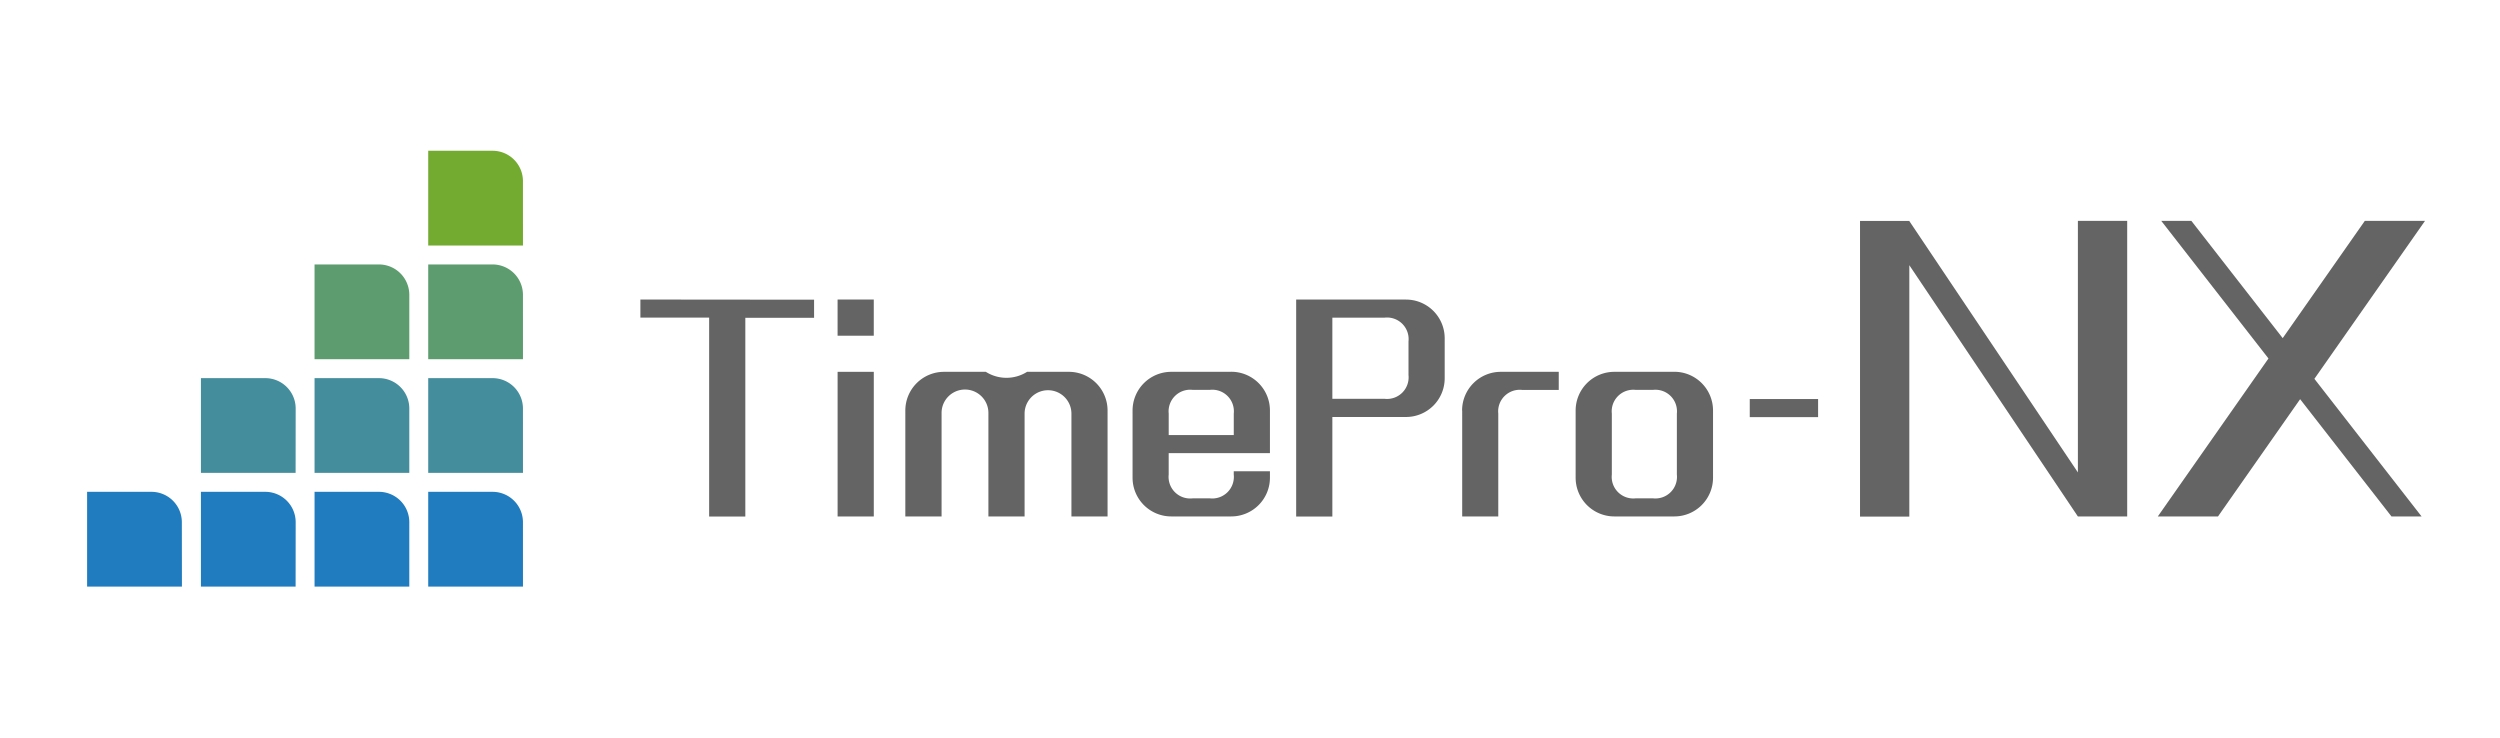 <svg xmlns="http://www.w3.org/2000/svg" xmlns:xlink="http://www.w3.org/1999/xlink" width="122" height="36" viewBox="0 0 122 36"><defs><clipPath id="a"><rect width="122" height="36" fill="#fff"/></clipPath></defs><g clip-path="url(#a)"><g transform="translate(4.254 7.357)"><g transform="translate(26.997 3.421)"><rect width="1.766" height="1.766" transform="translate(9.623 3.839)" fill="#656464"/><path d="M456.717,201.132H453.79a1.889,1.889,0,0,0-1.889,1.889V206.3a1.889,1.889,0,0,0,1.889,1.889h2.927a1.889,1.889,0,0,0,1.889-1.889v-3.281a1.889,1.889,0,0,0-1.889-1.889m.124,5.018a1.053,1.053,0,0,1-1.164,1.158h-.846a1.053,1.053,0,0,1-1.164-1.158v-2.977a1.053,1.053,0,0,1,1.164-1.158h.846a1.053,1.053,0,0,1,1.164,1.158Z" transform="translate(-406.261 -193.765)" fill="#656464"/><path d="M436.639,203.021v5.17H438.4v-5.018a1.054,1.054,0,0,1,1.164-1.158h1.787v-.883h-2.828a1.889,1.889,0,0,0-1.889,1.889" transform="translate(-396.535 -193.765)" fill="#656464"/><path d="M419.656,191.409H414.3V202h1.766v-4.859h3.593a1.889,1.889,0,0,0,1.889-1.889V193.3a1.889,1.889,0,0,0-1.889-1.889m.123,3.685a1.053,1.053,0,0,1-1.164,1.158h-2.552v-3.961h2.552a1.053,1.053,0,0,1,1.164,1.158Z" transform="translate(-382.298 -187.57)" fill="#656464"/><rect width="1.766" height="7.059" transform="translate(9.624 7.367)" fill="#656464"/><path d="M326.091,191.409v.883h3.355V202h1.766v-9.7h3.355v-.883Z" transform="translate(-326.091 -187.57)" fill="#656464"/><rect width="3.335" height="0.883" transform="translate(54.137 8.695)" fill="#656464"/><path d="M397.112,201.132h-2.927a1.889,1.889,0,0,0-1.889,1.889V206.3a1.889,1.889,0,0,0,1.889,1.889h2.927A1.889,1.889,0,0,0,399,206.3v-.316h-1.766v.164a1.054,1.054,0,0,1-1.164,1.159h-.846a1.054,1.054,0,0,1-1.165-1.159V205.1H399v-2.082a1.889,1.889,0,0,0-1.889-1.889m.124,3.088h-3.175v-1.047a1.054,1.054,0,0,1,1.165-1.158h.846a1.053,1.053,0,0,1,1.164,1.158Z" transform="translate(-368.278 -193.765)" fill="#656464"/><path d="M369.711,201.132h-2.039a1.879,1.879,0,0,1-2.013,0H363.62a1.889,1.889,0,0,0-1.889,1.889v5.17H363.5v-5.018a1.143,1.143,0,1,1,2.285,0v5.018h1.766v-5.018a1.143,1.143,0,1,1,2.286,0v5.018H371.6v-5.17a1.889,1.889,0,0,0-1.889-1.889" transform="translate(-348.802 -193.765)" fill="#656464"/><path d="M500.788,180.825V193.1l-8.226-12.265h0v-.005h-2.406v14.426h2.406V182.989l8.226,12.262h2.406V180.825Z" transform="translate(-430.638 -180.825)" fill="#656464"/><path d="M543.257,180.825H540.32l-4.008,5.723-4.458-5.723h-1.469l5.232,6.716-5.4,7.709h2.937l4.008-5.723,4.458,5.723h1.469l-5.231-6.716Z" transform="translate(-456.167 -180.825)" fill="#656464"/></g><path d="M261.627,221.9H257v-4.624h3.14a1.483,1.483,0,0,1,1.483,1.483Z" transform="translate(-257.003 -200.632)" fill="#207cbf"/><path d="M276.921,221.9H272.3v-4.624h3.141a1.483,1.483,0,0,1,1.483,1.483Z" transform="translate(-266.749 -200.632)" fill="#207cbf"/><path d="M292.214,221.9H287.59v-4.624h3.141a1.483,1.483,0,0,1,1.483,1.483Z" transform="translate(-276.494 -200.632)" fill="#207cbf"/><path d="M307.507,221.9h-4.624v-4.624h3.14a1.483,1.483,0,0,1,1.483,1.483Z" transform="translate(-286.24 -200.632)" fill="#207cbf"/><path d="M276.921,206.607H272.3v-4.624h3.141a1.483,1.483,0,0,1,1.483,1.483Z" transform="translate(-266.749 -190.887)" fill="#448d9d"/><path d="M292.214,206.607H287.59v-4.624h3.141a1.483,1.483,0,0,1,1.483,1.483Z" transform="translate(-276.494 -190.887)" fill="#448d9d"/><path d="M307.507,206.607h-4.624v-4.624h3.14a1.483,1.483,0,0,1,1.483,1.483Z" transform="translate(-286.24 -190.887)" fill="#448d9d"/><path d="M292.214,191.313H287.59v-4.624h3.141a1.483,1.483,0,0,1,1.483,1.483Z" transform="translate(-276.494 -181.141)" fill="#5d9c6e"/><path d="M307.507,191.313h-4.624v-4.624h3.14a1.483,1.483,0,0,1,1.483,1.483Z" transform="translate(-286.24 -181.141)" fill="#5d9c6e"/><path d="M307.507,176.019h-4.624v-4.624h3.14a1.483,1.483,0,0,1,1.483,1.483Z" transform="translate(-286.24 -171.395)" fill="#73ab31"/></g></g></svg>